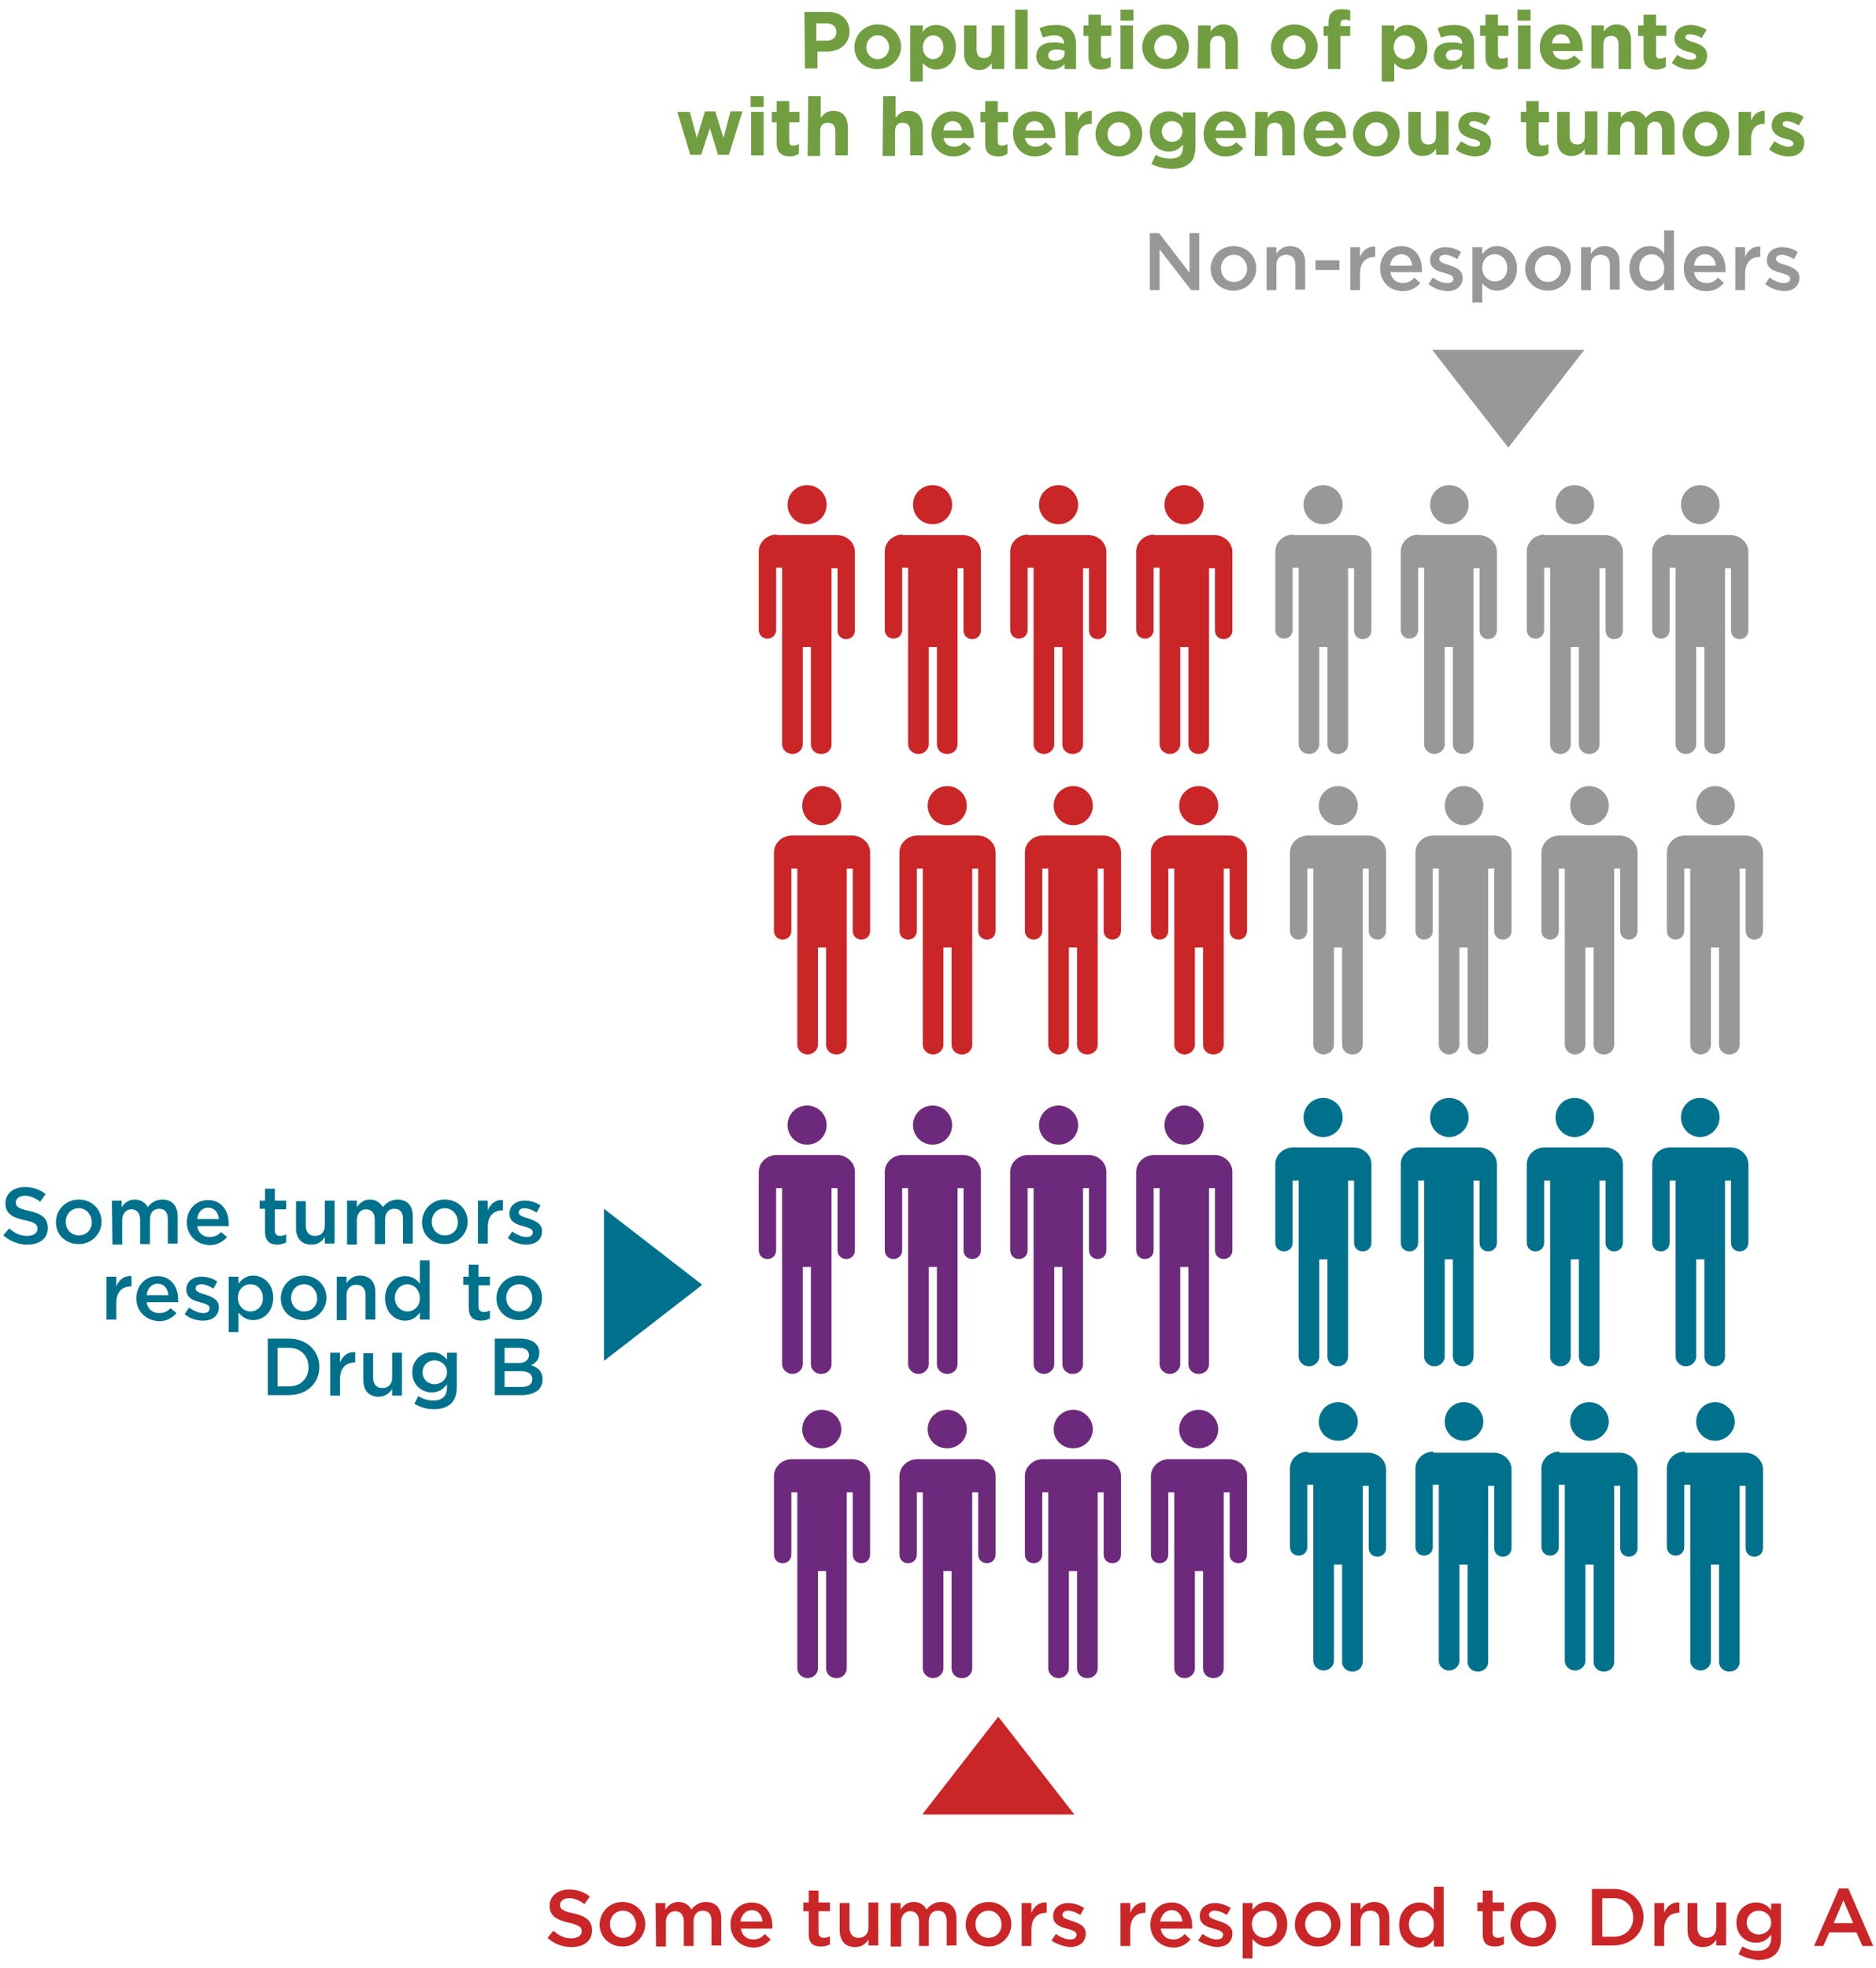 <svg xmlns="http://www.w3.org/2000/svg" xmlns:xlink="http://www.w3.org/1999/xlink" version="1.1" id="Layer_1" x="0px" y="0px" viewBox="0 0 345.4 362.3" style="enable-background:new 0 0 345.4 362.3;" xml:space="preserve">
<style type="text/css">
	.st0{fill:#719E40;}
	.st1{fill:#CA2527;}
	.st2{fill:#00718C;}
	.st3{fill:#6D297B;}
	.st4{fill:#999899;}
</style>
<g>
	<path class="st0" d="M148.1,2.2h4.3c2.5,0,4,1.5,4,3.6v0c0,2.4-1.9,3.7-4.2,3.7h-1.7v3.1h-2.3L148.1,2.2L148.1,2.2z M152.2,7.5   c1.1,0,1.8-0.7,1.8-1.6v0c0-1-0.7-1.6-1.9-1.6h-1.8v3.2H152.2L152.2,7.5z"/>
	<path class="st0" d="M157.3,8.7L157.3,8.7c0-2.3,1.9-4.2,4.3-4.2c2.5,0,4.3,1.8,4.3,4.1v0c0,2.3-1.9,4.1-4.3,4.1   C159.2,12.8,157.3,11,157.3,8.7L157.3,8.7z M163.7,8.7L163.7,8.7c0-1.2-0.9-2.2-2.1-2.2s-2.1,1-2.1,2.2v0c0,1.2,0.9,2.2,2.1,2.2   S163.7,9.9,163.7,8.7z"/>
	<path class="st0" d="M167.6,4.7h2.3v1.2c0.5-0.8,1.3-1.3,2.5-1.3c1.9,0,3.6,1.5,3.6,4.1v0c0,2.7-1.7,4.1-3.6,4.1   c-1.2,0-1.9-0.6-2.5-1.2V15h-2.3V4.7z M173.7,8.7L173.7,8.7c0-1.4-0.9-2.2-1.9-2.2s-1.9,0.9-1.9,2.2v0c0,1.3,0.9,2.2,1.9,2.2   S173.7,10,173.7,8.7z"/>
	<path class="st0" d="M177.5,9.8V4.7h2.3v4.4c0,1.1,0.5,1.6,1.4,1.6s1.4-0.6,1.4-1.6V4.7h2.3v8h-2.3v-1.1c-0.5,0.7-1.2,1.3-2.3,1.3   C178.5,12.8,177.5,11.7,177.5,9.8L177.5,9.8z"/>
	<path class="st0" d="M186.9,1.8h2.3v10.9h-2.3V1.8z"/>
	<path class="st0" d="M190.8,10.4L190.8,10.4c0-1.8,1.3-2.6,3.2-2.6c0.8,0,1.4,0.1,1.9,0.3V8c0-0.9-0.6-1.5-1.7-1.5   c-0.9,0-1.5,0.2-2.2,0.4l-0.6-1.7c0.9-0.4,1.7-0.6,3.1-0.6c1.2,0,2.1,0.3,2.7,0.9c0.6,0.6,0.9,1.5,0.9,2.6v4.6H196v-0.9   c-0.6,0.6-1.3,1-2.4,1C192.1,12.8,190.8,11.9,190.8,10.4L190.8,10.4z M196,9.8V9.4c-0.4-0.2-0.9-0.3-1.4-0.3c-1,0-1.6,0.4-1.6,1.1   v0c0,0.6,0.5,1,1.2,1C195.3,11.2,196,10.7,196,9.8L196,9.8z"/>
	<path class="st0" d="M200.4,10.4V6.6h-0.9V4.7h0.9v-2h2.3v2h1.9v1.9h-1.9V10c0,0.5,0.2,0.8,0.7,0.8c0.4,0,0.8-0.1,1.1-0.3v1.8   c-0.5,0.3-1,0.5-1.8,0.5C201.4,12.8,200.4,12.2,200.4,10.4L200.4,10.4z"/>
	<path class="st0" d="M206.3,1.8h2.4v2h-2.4V1.8z M206.3,4.7h2.3v8h-2.3C206.3,12.6,206.3,4.7,206.3,4.7z"/>
	<path class="st0" d="M210.3,8.7L210.3,8.7c0-2.3,1.9-4.2,4.3-4.2s4.3,1.8,4.3,4.1v0c0,2.3-1.9,4.1-4.3,4.1S210.3,11,210.3,8.7   L210.3,8.7z M216.7,8.7L216.7,8.7c0-1.2-0.9-2.2-2.1-2.2s-2.1,1-2.1,2.2v0c0,1.2,0.9,2.2,2.1,2.2S216.7,9.9,216.7,8.7z"/>
	<path class="st0" d="M220.6,4.7h2.3v1.1c0.5-0.7,1.2-1.3,2.3-1.3c1.7,0,2.7,1.1,2.7,3v5.2h-2.3V8.2c0-1.1-0.5-1.6-1.4-1.6   s-1.4,0.6-1.4,1.6v4.4h-2.3L220.6,4.7L220.6,4.7z"/>
	<path class="st0" d="M234,8.7L234,8.7c0-2.3,1.9-4.2,4.3-4.2s4.3,1.8,4.3,4.1v0c0,2.3-1.9,4.1-4.3,4.1S234,11,234,8.7L234,8.7z    M240.4,8.7L240.4,8.7c0-1.2-0.9-2.2-2.1-2.2s-2.1,1-2.1,2.2v0c0,1.2,0.9,2.2,2.1,2.2S240.4,9.9,240.4,8.7z"/>
	<path class="st0" d="M244.6,6.6h-0.9V4.8h0.9V4.2c0-0.9,0.2-1.5,0.6-1.9s1-0.6,1.8-0.6c0.7,0,1.2,0.1,1.6,0.2v1.9   c-0.3-0.1-0.6-0.2-1-0.2c-0.5,0-0.8,0.3-0.8,0.9v0.3h1.8v1.8h-1.8v6.1h-2.3V6.6L244.6,6.6z"/>
	<path class="st0" d="M254.4,4.7h2.3v1.2c0.5-0.8,1.3-1.3,2.5-1.3c1.9,0,3.6,1.5,3.6,4.1v0c0,2.7-1.7,4.1-3.6,4.1   c-1.2,0-2-0.6-2.5-1.2V15h-2.3L254.4,4.7L254.4,4.7z M260.5,8.7L260.5,8.7c0-1.4-0.9-2.2-2-2.2s-1.9,0.9-1.9,2.2v0   c0,1.3,0.9,2.2,1.9,2.2S260.5,10,260.5,8.7z"/>
	<path class="st0" d="M264,10.4L264,10.4c0-1.8,1.3-2.6,3.2-2.6c0.8,0,1.4,0.1,2,0.3V8c0-0.9-0.6-1.5-1.7-1.5   c-0.9,0-1.5,0.2-2.2,0.4l-0.6-1.7c0.9-0.4,1.7-0.6,3.1-0.6c1.2,0,2.1,0.3,2.7,0.9c0.6,0.6,0.9,1.5,0.9,2.6v4.6h-2.2v-0.9   c-0.5,0.6-1.3,1-2.4,1C265.2,12.8,264,11.9,264,10.4L264,10.4z M269.2,9.8V9.4c-0.4-0.2-0.9-0.3-1.4-0.3c-1,0-1.6,0.4-1.6,1.1v0   c0,0.6,0.5,1,1.2,1C268.5,11.2,269.2,10.7,269.2,9.8L269.2,9.8z"/>
	<path class="st0" d="M273.5,10.4V6.6h-1V4.7h1v-2h2.3v2h1.9v1.9h-1.9V10c0,0.5,0.2,0.8,0.7,0.8c0.4,0,0.8-0.1,1.1-0.3v1.8   c-0.5,0.3-1,0.5-1.8,0.5C274.5,12.8,273.5,12.2,273.5,10.4z"/>
	<path class="st0" d="M279.4,1.8h2.4v2h-2.4V1.8z M279.5,4.7h2.3v8h-2.3C279.5,12.6,279.5,4.7,279.5,4.7z"/>
	<path class="st0" d="M283.5,8.7L283.5,8.7c0-2.3,1.6-4.2,4-4.2c2.7,0,3.9,2.1,3.9,4.3c0,0.2,0,0.4,0,0.6h-5.5c0.2,1,0.9,1.6,2,1.6   c0.8,0,1.3-0.2,1.9-0.8l1.3,1.1c-0.7,0.9-1.8,1.5-3.3,1.5C285.3,12.8,283.5,11.1,283.5,8.7L283.5,8.7z M289.1,8   c-0.1-1-0.7-1.7-1.7-1.7S285.9,7,285.7,8H289.1z"/>
	<path class="st0" d="M293,4.7h2.3v1.1c0.5-0.7,1.2-1.3,2.3-1.3c1.7,0,2.7,1.1,2.7,3v5.2H298V8.2c0-1.1-0.5-1.6-1.4-1.6   s-1.4,0.6-1.4,1.6v4.4H293L293,4.7L293,4.7z"/>
	<path class="st0" d="M302.6,10.4V6.6h-1V4.7h1v-2h2.3v2h1.9v1.9h-1.9V10c0,0.5,0.2,0.8,0.7,0.8c0.4,0,0.8-0.1,1.1-0.3v1.8   c-0.5,0.3-1,0.5-1.8,0.5C303.6,12.8,302.6,12.2,302.6,10.4z"/>
	<path class="st0" d="M307.8,11.6l1-1.5c0.9,0.6,1.8,0.9,2.5,0.9c0.7,0,1-0.2,1-0.6v0c0-0.5-0.8-0.7-1.6-0.9   c-1.1-0.3-2.4-0.9-2.4-2.4v0c0-1.6,1.3-2.5,2.9-2.5c1,0,2.1,0.3,3,0.9L313.3,7c-0.8-0.5-1.6-0.7-2.2-0.7s-0.8,0.2-0.8,0.6v0   c0,0.4,0.8,0.7,1.6,0.9c1.1,0.4,2.4,0.9,2.4,2.4v0c0,1.8-1.3,2.6-3,2.6C310.1,12.8,308.9,12.4,307.8,11.6L307.8,11.6z"/>
	<path class="st0" d="M124.7,20.6h2.3l1.3,4.8l1.5-4.9h1.9l1.5,4.9l1.3-4.9h2.2l-2.5,8h-2l-1.5-4.9l-1.6,4.9h-2L124.7,20.6   L124.7,20.6z"/>
	<path class="st0" d="M138.2,17.7h2.4v2h-2.4V17.7z M138.3,20.6h2.3v8h-2.3V20.6z"/>
	<path class="st0" d="M143,26.3v-3.8h-0.9v-1.9h0.9v-2h2.3v2h1.9v1.9h-1.9V26c0,0.5,0.2,0.8,0.7,0.8c0.4,0,0.8-0.1,1.1-0.3v1.8   c-0.5,0.3-1,0.5-1.8,0.5C144,28.7,143,28.2,143,26.3L143,26.3z"/>
	<path class="st0" d="M148.8,17.7h2.3v4c0.5-0.7,1.2-1.3,2.3-1.3c1.7,0,2.7,1.1,2.7,3v5.2h-2.3v-4.4c0-1.1-0.5-1.6-1.4-1.6   s-1.4,0.5-1.4,1.6v4.5h-2.3L148.8,17.7L148.8,17.7z"/>
	<path class="st0" d="M162.6,17.7h2.3v4c0.5-0.7,1.2-1.3,2.3-1.3c1.7,0,2.7,1.1,2.7,3v5.2h-2.3v-4.4c0-1.1-0.5-1.6-1.4-1.6   s-1.4,0.5-1.4,1.6v4.5h-2.3L162.6,17.7L162.6,17.7z"/>
	<path class="st0" d="M171.5,24.7L171.5,24.7c0-2.3,1.6-4.2,3.9-4.2c2.7,0,3.9,2.1,3.9,4.3c0,0.2,0,0.4,0,0.6h-5.6   c0.2,1,0.9,1.6,1.9,1.6c0.8,0,1.3-0.2,1.9-0.8l1.3,1.1c-0.7,0.9-1.8,1.5-3.3,1.5C173.3,28.8,171.5,27.1,171.5,24.7L171.5,24.7z    M177.1,24c-0.1-1-0.7-1.7-1.7-1.7s-1.6,0.7-1.7,1.7H177.1L177.1,24z"/>
	<path class="st0" d="M181.4,26.3v-3.8h-0.9v-1.9h0.9v-2h2.3v2h1.9v1.9h-1.9V26c0,0.5,0.2,0.8,0.7,0.8c0.4,0,0.8-0.1,1.1-0.3v1.8   c-0.5,0.3-1,0.5-1.8,0.5C182.3,28.7,181.3,28.2,181.4,26.3L181.4,26.3z"/>
	<path class="st0" d="M186.5,24.7L186.5,24.7c0-2.3,1.6-4.2,3.9-4.2c2.7,0,3.9,2.1,3.9,4.3c0,0.2,0,0.4,0,0.6h-5.6   c0.2,1,0.9,1.6,1.9,1.6c0.8,0,1.3-0.2,1.9-0.8l1.3,1.1c-0.7,0.9-1.8,1.5-3.3,1.5C188.3,28.8,186.6,27.1,186.5,24.7L186.5,24.7z    M192.2,24c-0.1-1-0.7-1.7-1.7-1.7s-1.6,0.7-1.7,1.7H192.2L192.2,24z"/>
	<path class="st0" d="M196.1,20.6h2.3v1.6c0.5-1.1,1.2-1.8,2.6-1.8v2.4h-0.1c-1.5,0-2.4,0.9-2.4,2.8v3h-2.3L196.1,20.6L196.1,20.6z"/>
	<path class="st0" d="M201.7,24.7L201.7,24.7c0-2.3,1.9-4.2,4.3-4.2s4.3,1.8,4.3,4.1v0c0,2.3-1.9,4.2-4.3,4.2S201.7,27,201.7,24.7   L201.7,24.7z M208.1,24.7L208.1,24.7c0-1.2-0.9-2.2-2.1-2.2s-2.1,1-2.1,2.2v0c0,1.2,0.9,2.2,2.1,2.2S208.1,25.8,208.1,24.7z"/>
	<path class="st0" d="M212,30.2l0.8-1.7c0.8,0.5,1.6,0.7,2.7,0.7c1.6,0,2.3-0.7,2.3-2.2v-0.4c-0.7,0.8-1.4,1.3-2.6,1.3   c-1.9,0-3.5-1.4-3.5-3.7v0c0-2.4,1.7-3.7,3.5-3.7c1.2,0,2,0.5,2.6,1.2v-1h2.3v6.2c0,1.4-0.3,2.5-1,3.1c-0.8,0.7-1.9,1.1-3.4,1.1   C214.2,31,213,30.7,212,30.2L212,30.2z M217.7,24.2L217.7,24.2c0-1.1-0.9-1.9-1.9-1.9s-1.9,0.8-1.9,1.9v0c0,1.1,0.8,1.9,1.9,1.9   S217.7,25.3,217.7,24.2z"/>
	<path class="st0" d="M221.6,24.7L221.6,24.7c0-2.3,1.6-4.2,3.9-4.2c2.7,0,3.9,2.1,3.9,4.3c0,0.2,0,0.4,0,0.6h-5.6   c0.2,1,0.9,1.6,1.9,1.6c0.8,0,1.3-0.2,1.9-0.8l1.3,1.1c-0.7,0.9-1.8,1.5-3.3,1.5C223.4,28.8,221.6,27.1,221.6,24.7L221.6,24.7z    M227.2,24c-0.1-1-0.7-1.7-1.7-1.7S224,23,223.8,24H227.2L227.2,24z"/>
	<path class="st0" d="M231.1,20.6h2.3v1.1c0.5-0.7,1.2-1.3,2.3-1.3c1.7,0,2.7,1.1,2.7,3v5.2h-2.3v-4.4c0-1.1-0.5-1.6-1.4-1.6   s-1.4,0.5-1.4,1.6v4.5h-2.3L231.1,20.6L231.1,20.6z"/>
	<path class="st0" d="M240,24.7L240,24.7c0-2.3,1.6-4.2,3.9-4.2c2.7,0,3.9,2.1,3.9,4.3c0,0.2,0,0.4,0,0.6h-5.6   c0.2,1,0.9,1.6,1.9,1.6c0.8,0,1.3-0.2,1.9-0.8l1.3,1.1c-0.7,0.9-1.8,1.5-3.3,1.5C241.8,28.8,240,27.1,240,24.7L240,24.7z M245.6,24   c-0.1-1-0.7-1.7-1.7-1.7s-1.6,0.7-1.7,1.7H245.6L245.6,24z"/>
	<path class="st0" d="M249.1,24.7L249.1,24.7c0-2.3,1.9-4.2,4.3-4.2s4.3,1.8,4.3,4.1v0c0,2.3-1.9,4.2-4.3,4.2S249.1,27,249.1,24.7   L249.1,24.7z M255.5,24.7L255.5,24.7c0-1.2-0.9-2.2-2.1-2.2s-2.1,1-2.1,2.2v0c0,1.2,0.9,2.2,2.1,2.2S255.5,25.8,255.5,24.7z"/>
	<path class="st0" d="M259.3,25.8v-5.2h2.3v4.4c0,1.1,0.5,1.6,1.4,1.6s1.4-0.5,1.4-1.6v-4.5h2.3v8h-2.3v-1.1   c-0.5,0.7-1.2,1.3-2.3,1.3C260.3,28.8,259.3,27.6,259.3,25.8L259.3,25.8z"/>
	<path class="st0" d="M268,27.5l1-1.5c0.9,0.6,1.8,1,2.5,1c0.7,0,1-0.2,1-0.6v0c0-0.5-0.8-0.7-1.6-0.9c-1.1-0.3-2.4-0.9-2.4-2.4v0   c0-1.6,1.3-2.5,2.9-2.5c1,0,2.1,0.3,3,0.9l-0.9,1.6c-0.8-0.5-1.6-0.8-2.2-0.8c-0.5,0-0.8,0.2-0.8,0.5v0c0,0.5,0.8,0.7,1.6,1   c1.1,0.4,2.4,0.9,2.4,2.4v0c0,1.8-1.3,2.6-3,2.6C270.4,28.7,269.1,28.4,268,27.5L268,27.5z"/>
	<path class="st0" d="M281,26.3v-3.8h-1v-1.9h1v-2h2.3v2h1.9v1.9h-1.9V26c0,0.5,0.2,0.8,0.7,0.8c0.4,0,0.8-0.1,1.1-0.3v1.8   c-0.5,0.3-1,0.5-1.8,0.5C281.9,28.7,281,28.2,281,26.3z"/>
	<path class="st0" d="M286.7,25.8v-5.2h2.3v4.4c0,1.1,0.5,1.6,1.4,1.6s1.4-0.5,1.4-1.6v-4.5h2.3v8h-2.3v-1.1   c-0.5,0.7-1.2,1.3-2.3,1.3C287.7,28.8,286.7,27.6,286.7,25.8L286.7,25.8z"/>
	<path class="st0" d="M296.1,20.6h2.3v1.1c0.5-0.7,1.2-1.3,2.4-1.3c1,0,1.8,0.5,2.2,1.3c0.7-0.8,1.5-1.3,2.6-1.3   c1.7,0,2.7,1,2.7,2.9v5.2H306v-4.5c0-1.1-0.5-1.6-1.3-1.6s-1.4,0.5-1.4,1.6v4.5H301v-4.5c0-1.1-0.5-1.6-1.3-1.6s-1.4,0.5-1.4,1.6   v4.5h-2.3L296.1,20.6L296.1,20.6z"/>
	<path class="st0" d="M309.8,24.7L309.8,24.7c0-2.3,1.9-4.2,4.3-4.2s4.3,1.8,4.3,4.1v0c0,2.3-1.9,4.2-4.3,4.2S309.8,27,309.8,24.7   L309.8,24.7z M316.2,24.7L316.2,24.7c0-1.2-0.9-2.2-2.1-2.2s-2.1,1-2.1,2.2v0c0,1.2,0.9,2.2,2.1,2.2S316.2,25.8,316.2,24.7z"/>
	<path class="st0" d="M320.1,20.6h2.3v1.6c0.5-1.1,1.2-1.8,2.5-1.8v2.4h-0.1c-1.5,0-2.4,0.9-2.4,2.8v3h-2.3V20.6z"/>
	<path class="st0" d="M325.7,27.5l1-1.5c0.9,0.6,1.8,1,2.5,1c0.7,0,1-0.2,1-0.6v0c0-0.5-0.8-0.7-1.6-0.9c-1.1-0.3-2.4-0.9-2.4-2.4v0   c0-1.6,1.3-2.5,2.9-2.5c1,0,2.1,0.3,3,0.9l-0.9,1.6c-0.8-0.5-1.6-0.8-2.2-0.8s-0.8,0.2-0.8,0.5v0c0,0.5,0.8,0.7,1.6,1   c1.1,0.4,2.4,0.9,2.4,2.4v0c0,1.8-1.3,2.6-3,2.6C328,28.7,326.8,28.4,325.7,27.5L325.7,27.5z"/>
</g>
<g>
	<path class="st1" d="M100.8,356.7l1.1-1.3c1,0.9,2,1.4,3.3,1.4c1.1,0,1.9-0.5,1.9-1.3v0c0-0.8-0.4-1.1-2.4-1.6   c-2.2-0.5-3.5-1.2-3.5-3.1v0c0-1.8,1.5-3,3.6-3c1.5,0,2.8,0.5,3.8,1.3l-1,1.4c-0.9-0.7-1.9-1.1-2.8-1.1c-1.1,0-1.7,0.6-1.7,1.2v0   c0,0.8,0.5,1.2,2.5,1.6c2.2,0.5,3.4,1.3,3.4,3.1v0c0,2-1.5,3.1-3.8,3.1C103.5,358.4,102,357.8,100.8,356.7L100.8,356.7z"/>
	<path class="st1" d="M110.4,354.3L110.4,354.3c0-2.3,1.8-4.2,4.2-4.2s4.2,1.8,4.2,4.1v0c0,2.2-1.8,4.1-4.2,4.1   S110.4,356.5,110.4,354.3L110.4,354.3z M117.1,354.3L117.1,354.3c0-1.4-1-2.6-2.4-2.6s-2.4,1.1-2.4,2.5v0c0,1.4,1,2.5,2.4,2.5   S117.1,355.6,117.1,354.3z"/>
	<path class="st1" d="M120.7,350.3h1.8v1.2c0.5-0.7,1.2-1.4,2.4-1.4c1.1,0,1.9,0.5,2.4,1.4c0.6-0.8,1.5-1.4,2.7-1.4   c1.7,0,2.8,1.1,2.8,3v5H131v-4.5c0-1.3-0.6-1.9-1.6-1.9s-1.7,0.7-1.7,2v4.5h-1.8v-4.5c0-1.2-0.6-1.9-1.6-1.9s-1.7,0.8-1.7,2v4.5   h-1.8L120.7,350.3L120.7,350.3z"/>
	<path class="st1" d="M134.5,354.3L134.5,354.3c0-2.3,1.6-4.1,3.9-4.1c2.5,0,3.8,2,3.8,4.3c0,0.2,0,0.3,0,0.5h-5.8   c0.2,1.3,1.1,2,2.3,2c0.9,0,1.5-0.3,2.1-1l1.1,1c-0.8,0.9-1.8,1.5-3.2,1.5C136.3,358.4,134.5,356.7,134.5,354.3L134.5,354.3z    M140.4,353.7c-0.1-1.2-0.8-2.1-2-2.1c-1.1,0-1.9,0.9-2.1,2.1H140.4z"/>
	<path class="st1" d="M148.9,356v-4.2h-1v-1.6h1v-2.2h1.8v2.2h2.1v1.6h-2.1v3.9c0,0.7,0.4,1,1,1c0.4,0,0.8-0.1,1.1-0.3v1.5   c-0.4,0.2-0.9,0.4-1.6,0.4C149.8,358.3,148.9,357.8,148.9,356L148.9,356z"/>
	<path class="st1" d="M154.6,355.3v-5h1.8v4.5c0,1.2,0.6,1.9,1.7,1.9s1.8-0.7,1.8-2v-4.5h1.8v7.9h-1.8V357c-0.5,0.8-1.2,1.4-2.5,1.4   C155.6,358.4,154.6,357.2,154.6,355.3L154.6,355.3z"/>
	<path class="st1" d="M164,350.3h1.8v1.2c0.5-0.7,1.2-1.4,2.4-1.4c1.1,0,1.9,0.5,2.4,1.4c0.6-0.8,1.5-1.4,2.7-1.4   c1.7,0,2.8,1.1,2.8,3v5h-1.8v-4.5c0-1.3-0.6-1.9-1.6-1.9s-1.7,0.7-1.7,2v4.5h-1.8v-4.5c0-1.2-0.6-1.9-1.6-1.9s-1.7,0.8-1.7,2v4.5   H164L164,350.3L164,350.3z"/>
	<path class="st1" d="M177.8,354.3L177.8,354.3c0-2.3,1.8-4.2,4.2-4.2s4.2,1.8,4.2,4.1v0c0,2.2-1.8,4.1-4.2,4.1   S177.8,356.5,177.8,354.3L177.8,354.3z M184.4,354.3L184.4,354.3c0-1.4-1-2.6-2.4-2.6s-2.4,1.1-2.4,2.5v0c0,1.4,1,2.5,2.4,2.5   S184.4,355.6,184.4,354.3z"/>
	<path class="st1" d="M188.1,350.3h1.8v1.8c0.5-1.2,1.4-2,2.8-1.9v1.9h-0.1c-1.6,0-2.7,1-2.7,3.1v3h-1.8L188.1,350.3L188.1,350.3z"/>
	<path class="st1" d="M193.6,357.2l0.8-1.2c0.9,0.6,1.8,1,2.6,1s1.2-0.3,1.2-0.9v0c0-0.6-0.8-0.8-1.8-1.1c-1.2-0.3-2.5-0.8-2.5-2.3   v0c0-1.5,1.2-2.4,2.8-2.4c1,0,2.1,0.4,2.9,0.9l-0.7,1.3c-0.8-0.5-1.6-0.8-2.2-0.8c-0.7,0-1.1,0.3-1.1,0.8v0c0,0.6,0.9,0.8,1.8,1.1   c1.2,0.4,2.5,0.9,2.5,2.3v0c0,1.7-1.3,2.5-2.9,2.5C195.9,358.3,194.6,357.9,193.6,357.2L193.6,357.2z"/>
	<path class="st1" d="M206.3,350.3h1.8v1.8c0.5-1.2,1.4-2,2.8-1.9v1.9h-0.1c-1.6,0-2.7,1-2.7,3.1v3h-1.8L206.3,350.3L206.3,350.3z"/>
	<path class="st1" d="M211.8,354.3L211.8,354.3c0-2.3,1.6-4.1,3.9-4.1c2.5,0,3.8,2,3.8,4.3c0,0.2,0,0.3,0,0.5h-5.8   c0.2,1.3,1.1,2,2.3,2c0.9,0,1.5-0.3,2.1-1l1.1,1c-0.8,0.9-1.8,1.5-3.2,1.5C213.6,358.4,211.8,356.7,211.8,354.3L211.8,354.3z    M217.7,353.7c-0.1-1.2-0.8-2.1-2-2.1c-1.1,0-1.9,0.9-2.1,2.1H217.7z"/>
	<path class="st1" d="M220.6,357.2l0.8-1.2c0.9,0.6,1.8,1,2.6,1s1.2-0.3,1.2-0.9v0c0-0.6-0.8-0.8-1.8-1.1c-1.2-0.3-2.5-0.8-2.5-2.3   v0c0-1.5,1.2-2.4,2.8-2.4c1,0,2.1,0.4,2.9,0.9l-0.7,1.3c-0.8-0.5-1.6-0.8-2.2-0.8c-0.7,0-1.1,0.3-1.1,0.8v0c0,0.6,0.9,0.8,1.8,1.1   c1.2,0.4,2.5,0.9,2.5,2.3v0c0,1.7-1.3,2.5-2.9,2.5C222.9,358.3,221.6,357.9,220.6,357.2L220.6,357.2z"/>
	<path class="st1" d="M228.8,350.3h1.8v1.3c0.6-0.8,1.4-1.5,2.7-1.5c1.9,0,3.7,1.5,3.7,4.1v0c0,2.6-1.8,4.1-3.7,4.1   c-1.3,0-2.1-0.7-2.7-1.4v3.6h-1.8V350.3L228.8,350.3z M235.1,354.3L235.1,354.3c0-1.6-1-2.6-2.3-2.6s-2.3,1-2.3,2.5v0   c0,1.5,1.1,2.5,2.3,2.5S235.1,355.8,235.1,354.3z"/>
	<path class="st1" d="M238.4,354.3L238.4,354.3c0-2.3,1.8-4.2,4.2-4.2s4.2,1.8,4.2,4.1v0c0,2.2-1.8,4.1-4.2,4.1   S238.4,356.5,238.4,354.3L238.4,354.3z M245.1,354.3L245.1,354.3c0-1.4-1-2.6-2.4-2.6s-2.4,1.1-2.4,2.5v0c0,1.4,1,2.5,2.4,2.5   S245.1,355.6,245.1,354.3z"/>
	<path class="st1" d="M248.7,350.3h1.8v1.2c0.5-0.7,1.2-1.4,2.5-1.4c1.8,0,2.8,1.2,2.8,3v5H254v-4.5c0-1.2-0.6-1.9-1.7-1.9   s-1.8,0.7-1.8,2v4.5h-1.8L248.7,350.3L248.7,350.3z"/>
	<path class="st1" d="M257.6,354.3L257.6,354.3c0-2.6,1.8-4.1,3.7-4.1c1.3,0,2.1,0.6,2.7,1.4v-4.3h1.8v11H264v-1.3   c-0.6,0.8-1.4,1.5-2.7,1.5C259.4,358.4,257.6,356.9,257.6,354.3L257.6,354.3z M264,354.3L264,354.3c0-1.6-1.1-2.6-2.3-2.6   s-2.3,1-2.3,2.5v0c0,1.5,1,2.5,2.3,2.5S264,355.8,264,354.3z"/>
	<path class="st1" d="M273,356v-4.2h-1v-1.6h1v-2.2h1.8v2.2h2.1v1.6h-2.1v3.9c0,0.7,0.4,1,1,1c0.4,0,0.8-0.1,1.1-0.3v1.5   c-0.5,0.2-1,0.4-1.6,0.4C273.9,358.3,273,357.8,273,356L273,356z"/>
	<path class="st1" d="M278.1,354.3L278.1,354.3c0-2.3,1.8-4.2,4.2-4.2s4.2,1.8,4.2,4.1v0c0,2.2-1.8,4.1-4.2,4.1   S278.1,356.5,278.1,354.3L278.1,354.3z M284.7,354.3L284.7,354.3c0-1.4-1-2.6-2.4-2.6s-2.4,1.1-2.4,2.5v0c0,1.4,1,2.5,2.4,2.5   S284.7,355.6,284.7,354.3z"/>
	<path class="st1" d="M293.1,347.7h3.9c3.3,0,5.6,2.3,5.6,5.2v0c0,3-2.3,5.2-5.6,5.2h-3.9V347.7z M295,349.4v7.1h2.1   c2.2,0,3.6-1.5,3.6-3.5v0c0-2-1.4-3.6-3.6-3.6H295z"/>
	<path class="st1" d="M304.6,350.3h1.8v1.8c0.5-1.2,1.4-2,2.8-1.9v1.9h-0.1c-1.6,0-2.7,1-2.7,3.1v3h-1.8L304.6,350.3L304.6,350.3z"/>
	<path class="st1" d="M310.7,355.3v-5h1.8v4.5c0,1.2,0.6,1.9,1.7,1.9s1.8-0.7,1.8-2v-4.5h1.8v7.9H316V357c-0.5,0.8-1.2,1.4-2.5,1.4   C311.8,358.4,310.7,357.2,310.7,355.3L310.7,355.3z"/>
	<path class="st1" d="M320.1,359.7l0.7-1.4c0.9,0.5,1.7,0.8,2.8,0.8c1.6,0,2.5-0.8,2.5-2.4v-0.6c-0.7,0.9-1.5,1.5-2.8,1.5   c-1.9,0-3.6-1.4-3.6-3.7v0c0-2.3,1.8-3.7,3.6-3.7c1.3,0,2.2,0.6,2.8,1.4v-1.2h1.8v6.3c0,1.3-0.3,2.3-1,3c-0.7,0.7-1.8,1.1-3.3,1.1   C322.3,360.6,321.1,360.3,320.1,359.7L320.1,359.7z M326.1,353.9L326.1,353.9c0-1.3-1.1-2.2-2.3-2.2s-2.2,0.9-2.2,2.2v0   c0,1.3,1,2.2,2.2,2.2S326.1,355.2,326.1,353.9z"/>
	<path class="st1" d="M338.6,347.6h1.7l4.6,10.6h-2l-1.1-2.5h-5l-1.1,2.5H334L338.6,347.6L338.6,347.6z M341.2,354l-1.8-4.2   l-1.8,4.2H341.2L341.2,354z"/>
</g>
<polygon class="st1" points="197.8,334 169.8,334 183.8,316 "/>
<g>
	<g>
		<path class="st2" d="M246.4,258.1c-2,0-3.6,1.6-3.6,3.6s1.6,3.5,3.6,3.5s3.6-1.6,3.6-3.5S248.3,258.1,246.4,258.1z M240.8,267.2    c-1.8,0-3.3,1.4-3.3,3.1v14.4c0,2.2,3.2,2.2,3.2,0v-11.4h1.1v32.4c0,1,0.9,1.8,1.9,1.8s1.9-0.8,1.9-1.8V288h1.5v17.9    c0,1,0.8,1.8,1.9,1.8s1.9-0.8,1.9-1.8v-32.4h1.1v11.4c0,2.2,3.2,2.2,3.2,0v-14.4c0-1.7-1.5-3.1-3.3-3.1H240.8L240.8,267.2    L240.8,267.2z"/>
		<path class="st2" d="M269.5,258.1c-2,0-3.5,1.6-3.5,3.6s1.6,3.5,3.5,3.5s3.6-1.6,3.6-3.5S271.5,258.1,269.5,258.1z M263.9,267.2    c-1.8,0-3.3,1.4-3.3,3.1v14.4c0,2.2,3.2,2.2,3.2,0v-11.4h1.1v32.4c0,1,0.9,1.8,1.9,1.8s1.9-0.8,1.9-1.8V288h1.5v17.9    c0,1,0.8,1.8,1.9,1.8s1.9-0.8,1.9-1.8v-32.4h1.1v11.4c0,2.2,3.2,2.2,3.2,0v-14.4c0-1.7-1.5-3.1-3.3-3.1H263.9L263.9,267.2    L263.9,267.2z"/>
		<path class="st2" d="M292.6,258.1c-2,0-3.5,1.6-3.5,3.6s1.6,3.5,3.5,3.5s3.6-1.6,3.6-3.5S294.6,258.1,292.6,258.1z M287.1,267.2    c-1.8,0-3.3,1.4-3.3,3.1v14.4c0,2.2,3.2,2.2,3.2,0v-11.4h1.1v32.4c0,1,0.9,1.8,1.9,1.8s1.9-0.8,1.9-1.8V288h1.5v17.9    c0,1,0.8,1.8,1.9,1.8s1.9-0.8,1.9-1.8v-32.4h1.1v11.4c0,2.2,3.2,2.2,3.2,0v-14.4c0-1.7-1.5-3.1-3.3-3.1H287.1L287.1,267.2    L287.1,267.2z"/>
		<path class="st2" d="M315.8,258.1c-2,0-3.5,1.6-3.5,3.6s1.6,3.5,3.5,3.5s3.6-1.6,3.6-3.5S317.7,258.1,315.8,258.1z M310.2,267.2    c-1.8,0-3.3,1.4-3.3,3.1v14.4c0,2.2,3.2,2.2,3.2,0v-11.4h1.1v32.4c0,1,0.9,1.8,1.9,1.8s1.9-0.8,1.9-1.8V288h1.5v17.9    c0,1,0.8,1.8,1.9,1.8s1.9-0.8,1.9-1.8v-32.4h1.1v11.4c0,2.2,3.2,2.2,3.2,0v-14.4c0-1.7-1.5-3.1-3.3-3.1H310.2L310.2,267.2    L310.2,267.2z"/>
	</g>
	<g>
		<path class="st2" d="M243.6,202.1c-2,0-3.6,1.6-3.6,3.6s1.6,3.6,3.6,3.6s3.6-1.6,3.6-3.6S245.6,202.1,243.6,202.1z M238.1,211.2    c-1.8,0-3.3,1.4-3.3,3.1v14.4c0,2.2,3.2,2.2,3.2,0v-11.4h1.1v32.4c0,1,0.9,1.8,1.9,1.8s1.9-0.8,1.9-1.8v-17.9h1.5v17.9    c0,1,0.8,1.8,1.9,1.8s1.9-0.8,1.9-1.8v-32.4h1.1v11.4c0,2.2,3.2,2.2,3.2,0v-14.4c0-1.7-1.5-3.1-3.3-3.1L238.1,211.2L238.1,211.2    L238.1,211.2z"/>
		<path class="st2" d="M266.8,202.1c-2,0-3.5,1.6-3.5,3.6s1.6,3.6,3.5,3.6s3.6-1.6,3.6-3.6S268.8,202.1,266.8,202.1z M261.2,211.2    c-1.8,0-3.3,1.4-3.3,3.1v14.4c0,2.2,3.2,2.2,3.2,0v-11.4h1.1v32.4c0,1,0.9,1.8,1.9,1.8s1.9-0.8,1.9-1.8v-17.9h1.5v17.9    c0,1,0.8,1.8,1.9,1.8s1.9-0.8,1.9-1.8v-32.4h1.1v11.4c0,2.2,3.2,2.2,3.2,0v-14.4c0-1.7-1.5-3.1-3.3-3.1L261.2,211.2L261.2,211.2    L261.2,211.2z"/>
		<path class="st2" d="M289.9,202.1c-2,0-3.5,1.6-3.5,3.6s1.6,3.6,3.5,3.6s3.6-1.6,3.6-3.6S291.9,202.1,289.9,202.1z M284.4,211.2    c-1.8,0-3.3,1.4-3.3,3.1v14.4c0,2.2,3.2,2.2,3.2,0v-11.4h1.1v32.4c0,1,0.9,1.8,1.9,1.8s1.9-0.8,1.9-1.8v-17.9h1.5v17.9    c0,1,0.8,1.8,1.9,1.8s1.9-0.8,1.9-1.8v-32.4h1.1v11.4c0,2.2,3.2,2.2,3.2,0v-14.4c0-1.7-1.5-3.1-3.3-3.1L284.4,211.2L284.4,211.2    L284.4,211.2z"/>
		<path class="st2" d="M313,202.1c-2,0-3.5,1.6-3.5,3.6s1.6,3.6,3.5,3.6s3.6-1.6,3.6-3.6S315,202.1,313,202.1z M307.5,211.2    c-1.8,0-3.3,1.4-3.3,3.1v14.4c0,2.2,3.2,2.2,3.2,0v-11.4h1.1v32.4c0,1,0.9,1.8,1.9,1.8s1.9-0.8,1.9-1.8v-17.9h1.5v17.9    c0,1,0.8,1.8,1.9,1.8s1.9-0.8,1.9-1.8v-32.4h1.1v11.4c0,2.2,3.2,2.2,3.2,0v-14.4c0-1.7-1.5-3.1-3.3-3.1L307.5,211.2L307.5,211.2    L307.5,211.2z"/>
	</g>
	<g>
		<path class="st3" d="M151.3,259.5c-2,0-3.6,1.6-3.6,3.6s1.6,3.5,3.6,3.5s3.6-1.6,3.6-3.5S153.3,259.5,151.3,259.5z M145.8,268.6    c-1.8,0-3.3,1.4-3.3,3.1v14.4c0,2.2,3.2,2.2,3.2,0v-11.4h1.1v32.4c0,1,0.9,1.8,1.9,1.8s1.9-0.8,1.9-1.8v-17.9h1.5v17.9    c0,1,0.8,1.8,1.9,1.8s1.9-0.8,1.9-1.8v-32.4h1.1v11.4c0,2.2,3.2,2.2,3.2,0v-14.4c0-1.7-1.5-3.1-3.3-3.1L145.8,268.6L145.8,268.6    L145.8,268.6z"/>
		<path class="st3" d="M174.4,259.5c-2,0-3.6,1.6-3.6,3.6s1.6,3.5,3.6,3.5s3.6-1.6,3.6-3.5S176.4,259.5,174.4,259.5z M168.9,268.6    c-1.8,0-3.3,1.4-3.3,3.1v14.4c0,2.2,3.2,2.2,3.2,0v-11.4h1.1v32.4c0,1,0.9,1.8,1.9,1.8s1.9-0.8,1.9-1.8v-17.9h1.5v17.9    c0,1,0.8,1.8,1.9,1.8s1.9-0.8,1.9-1.8v-32.4h1.1v11.4c0,2.2,3.2,2.2,3.2,0v-14.4c0-1.7-1.5-3.1-3.3-3.1L168.9,268.6L168.9,268.6    L168.9,268.6z"/>
		<path class="st3" d="M197.6,259.5c-2,0-3.6,1.6-3.6,3.6s1.6,3.5,3.6,3.5s3.6-1.6,3.6-3.5S199.6,259.5,197.6,259.5z M192,268.6    c-1.8,0-3.3,1.4-3.3,3.1v14.4c0,2.2,3.2,2.2,3.2,0v-11.4h1.1v32.4c0,1,0.9,1.8,1.9,1.8s1.9-0.8,1.9-1.8v-17.9h1.5v17.9    c0,1,0.8,1.8,1.9,1.8s1.9-0.8,1.9-1.8v-32.4h1.1v11.4c0,2.2,3.2,2.2,3.2,0v-14.4c0-1.7-1.5-3.1-3.3-3.1L192,268.6L192,268.6    L192,268.6z"/>
		<path class="st3" d="M220.7,259.5c-2,0-3.6,1.6-3.6,3.6s1.6,3.5,3.6,3.5s3.6-1.6,3.6-3.5S222.7,259.5,220.7,259.5z M215.2,268.6    c-1.8,0-3.3,1.4-3.3,3.1v14.4c0,2.2,3.2,2.2,3.2,0v-11.4h1.1v32.4c0,1,0.9,1.8,1.9,1.8s1.9-0.8,1.9-1.8v-17.9h1.5v17.9    c0,1,0.8,1.8,1.9,1.8s1.9-0.8,1.9-1.8v-32.4h1.1v11.4c0,2.2,3.2,2.2,3.2,0v-14.4c0-1.7-1.5-3.1-3.3-3.1L215.2,268.6L215.2,268.6    L215.2,268.6z"/>
	</g>
	<g>
		<path class="st3" d="M148.6,203.5c-2,0-3.6,1.6-3.6,3.6s1.6,3.6,3.6,3.6s3.6-1.6,3.6-3.6S150.6,203.5,148.6,203.5z M143,212.6    c-1.8,0-3.3,1.4-3.3,3.1v14.4c0,2.2,3.2,2.2,3.2,0v-11.4h1.1v32.4c0,1,0.9,1.8,1.9,1.8s1.9-0.8,1.9-1.8v-17.9h1.5v17.9    c0,1,0.8,1.8,1.9,1.8s1.9-0.8,1.9-1.8v-32.4h1.1v11.4c0,2.2,3.2,2.2,3.2,0v-14.4c0-1.7-1.5-3.1-3.3-3.1H143L143,212.6L143,212.6z"/>
		<path class="st3" d="M171.7,203.5c-2,0-3.6,1.6-3.6,3.6s1.6,3.6,3.6,3.6s3.6-1.6,3.6-3.6S173.7,203.5,171.7,203.5z M166.2,212.6    c-1.8,0-3.3,1.4-3.3,3.1v14.4c0,2.2,3.2,2.2,3.2,0v-11.4h1.1v32.4c0,1,0.9,1.8,1.9,1.8s1.9-0.8,1.9-1.8v-17.9h1.5v17.9    c0,1,0.8,1.8,1.9,1.8s1.9-0.8,1.9-1.8v-32.4h1.1v11.4c0,2.2,3.2,2.2,3.2,0v-14.4c0-1.7-1.5-3.1-3.3-3.1H166.2L166.2,212.6    L166.2,212.6z"/>
		<path class="st3" d="M194.9,203.5c-2,0-3.6,1.6-3.6,3.6s1.6,3.6,3.6,3.6s3.6-1.6,3.6-3.6S196.8,203.5,194.9,203.5z M189.3,212.6    c-1.8,0-3.3,1.4-3.3,3.1v14.4c0,2.2,3.2,2.2,3.2,0v-11.4h1.1v32.4c0,1,0.9,1.8,1.9,1.8s1.9-0.8,1.9-1.8v-17.9h1.5v17.9    c0,1,0.8,1.8,1.9,1.8s1.9-0.8,1.9-1.8v-32.4h1.1v11.4c0,2.2,3.2,2.2,3.2,0v-14.4c0-1.7-1.5-3.1-3.3-3.1H189.3L189.3,212.6    L189.3,212.6z"/>
		<path class="st3" d="M218,203.5c-2,0-3.6,1.6-3.6,3.6s1.6,3.6,3.6,3.6s3.6-1.6,3.6-3.6S220,203.5,218,203.5z M212.5,212.6    c-1.8,0-3.3,1.4-3.3,3.1v14.4c0,2.2,3.2,2.2,3.2,0v-11.4h1.1v32.4c0,1,0.9,1.8,1.9,1.8s1.9-0.8,1.9-1.8v-17.9h1.5v17.9    c0,1,0.8,1.8,1.9,1.8s1.9-0.8,1.9-1.8v-32.4h1.1v11.4c0,2.2,3.2,2.2,3.2,0v-14.4c0-1.7-1.5-3.1-3.3-3.1H212.5L212.5,212.6    L212.5,212.6z"/>
	</g>
	<g>
		<path class="st1" d="M151.3,144.7c-2,0-3.6,1.6-3.6,3.6s1.6,3.6,3.6,3.6s3.6-1.6,3.6-3.6S153.3,144.7,151.3,144.7z M145.8,153.8    c-1.8,0-3.3,1.4-3.3,3.1v14.4c0,2.2,3.2,2.2,3.2,0v-11.4h1.1v32.4c0,1,0.9,1.8,1.9,1.8s1.9-0.8,1.9-1.8v-17.9h1.5v17.9    c0,1,0.8,1.8,1.9,1.8s1.9-0.8,1.9-1.8v-32.4h1.1v11.4c0,2.2,3.2,2.2,3.2,0v-14.4c0-1.7-1.5-3.1-3.3-3.1H145.8L145.8,153.8    L145.8,153.8z"/>
		<path class="st1" d="M174.4,144.7c-2,0-3.6,1.6-3.6,3.6s1.6,3.6,3.6,3.6s3.6-1.6,3.6-3.6S176.4,144.7,174.4,144.7z M168.9,153.8    c-1.8,0-3.3,1.4-3.3,3.1v14.4c0,2.2,3.2,2.2,3.2,0v-11.4h1.1v32.4c0,1,0.9,1.8,1.9,1.8s1.9-0.8,1.9-1.8v-17.9h1.5v17.9    c0,1,0.8,1.8,1.9,1.8s1.9-0.8,1.9-1.8v-32.4h1.1v11.4c0,2.2,3.2,2.2,3.2,0v-14.4c0-1.7-1.5-3.1-3.3-3.1H168.9L168.9,153.8    L168.9,153.8z"/>
		<path class="st1" d="M197.6,144.7c-2,0-3.6,1.6-3.6,3.6s1.6,3.6,3.6,3.6s3.6-1.6,3.6-3.6S199.6,144.7,197.6,144.7z M192,153.8    c-1.8,0-3.3,1.4-3.3,3.1v14.4c0,2.2,3.2,2.2,3.2,0v-11.4h1.1v32.4c0,1,0.9,1.8,1.9,1.8s1.9-0.8,1.9-1.8v-17.9h1.5v17.9    c0,1,0.8,1.8,1.9,1.8s1.9-0.8,1.9-1.8v-32.4h1.1v11.4c0,2.2,3.2,2.2,3.2,0v-14.4c0-1.7-1.5-3.1-3.3-3.1H192L192,153.8L192,153.8z"/>
		<path class="st1" d="M220.7,144.7c-2,0-3.6,1.6-3.6,3.6s1.6,3.6,3.6,3.6s3.6-1.6,3.6-3.6S222.7,144.7,220.7,144.7z M215.2,153.8    c-1.8,0-3.3,1.4-3.3,3.1v14.4c0,2.2,3.2,2.2,3.2,0v-11.4h1.1v32.4c0,1,0.9,1.8,1.9,1.8s1.9-0.8,1.9-1.8v-17.9h1.5v17.9    c0,1,0.8,1.8,1.9,1.8s1.9-0.8,1.9-1.8v-32.4h1.1v11.4c0,2.2,3.2,2.2,3.2,0v-14.4c0-1.7-1.5-3.1-3.3-3.1H215.2L215.2,153.8    L215.2,153.8z"/>
	</g>
	<g>
		<path class="st1" d="M148.6,89.3c-2,0-3.6,1.6-3.6,3.6s1.6,3.6,3.6,3.6s3.6-1.6,3.6-3.6S150.6,89.3,148.6,89.3z M143,98.4    c-1.8,0-3.3,1.4-3.3,3.1v14.4c0,2.2,3.2,2.2,3.2,0v-11.4h1.1V137c0,1,0.9,1.8,1.9,1.8s1.9-0.8,1.9-1.8v-17.9h1.5V137    c0,1,0.8,1.8,1.9,1.8s1.9-0.8,1.9-1.8v-32.4h1.1v11.4c0,2.2,3.2,2.2,3.2,0v-14.4c0-1.7-1.5-3.1-3.3-3.1H143L143,98.4L143,98.4z"/>
		<path class="st1" d="M171.7,89.3c-2,0-3.6,1.6-3.6,3.6s1.6,3.6,3.6,3.6s3.6-1.6,3.6-3.6S173.7,89.3,171.7,89.3z M166.2,98.4    c-1.8,0-3.3,1.4-3.3,3.1v14.4c0,2.2,3.2,2.2,3.2,0v-11.4h1.1V137c0,1,0.9,1.8,1.9,1.8s1.9-0.8,1.9-1.8v-17.9h1.5V137    c0,1,0.8,1.8,1.9,1.8s1.9-0.8,1.9-1.8v-32.4h1.1v11.4c0,2.2,3.2,2.2,3.2,0v-14.4c0-1.7-1.5-3.1-3.3-3.1H166.2L166.2,98.4    L166.2,98.4z"/>
		<path class="st1" d="M194.9,89.3c-2,0-3.6,1.6-3.6,3.6s1.6,3.6,3.6,3.6s3.6-1.6,3.6-3.6S196.8,89.3,194.9,89.3z M189.3,98.4    c-1.8,0-3.3,1.4-3.3,3.1v14.4c0,2.2,3.2,2.2,3.2,0v-11.4h1.1V137c0,1,0.9,1.8,1.9,1.8s1.9-0.8,1.9-1.8v-17.9h1.5V137    c0,1,0.8,1.8,1.9,1.8s1.9-0.8,1.9-1.8v-32.4h1.1v11.4c0,2.2,3.2,2.2,3.2,0v-14.4c0-1.7-1.5-3.1-3.3-3.1H189.3L189.3,98.4    L189.3,98.4z"/>
		<path class="st1" d="M218,89.3c-2,0-3.6,1.6-3.6,3.6s1.6,3.6,3.6,3.6s3.6-1.6,3.6-3.6S220,89.3,218,89.3z M212.5,98.4    c-1.8,0-3.3,1.4-3.3,3.1v14.4c0,2.2,3.2,2.2,3.2,0v-11.4h1.1V137c0,1,0.9,1.8,1.9,1.8s1.9-0.8,1.9-1.8v-17.9h1.5V137    c0,1,0.8,1.8,1.9,1.8s1.9-0.8,1.9-1.8v-32.4h1.1v11.4c0,2.2,3.2,2.2,3.2,0v-14.4c0-1.7-1.5-3.1-3.3-3.1H212.5L212.5,98.4    L212.5,98.4z"/>
	</g>
	<g>
		<path class="st4" d="M246.4,144.7c-2,0-3.6,1.6-3.6,3.6s1.6,3.6,3.6,3.6s3.6-1.6,3.6-3.6S248.3,144.7,246.4,144.7z M240.8,153.8    c-1.8,0-3.3,1.4-3.3,3.1v14.4c0,2.2,3.2,2.2,3.2,0v-11.4h1.1v32.4c0,1,0.9,1.8,1.9,1.8s1.9-0.8,1.9-1.8v-17.9h1.5v17.9    c0,1,0.8,1.8,1.9,1.8s1.9-0.8,1.9-1.8v-32.4h1.1v11.4c0,2.2,3.2,2.2,3.2,0v-14.4c0-1.7-1.5-3.1-3.3-3.1H240.8L240.8,153.8    L240.8,153.8z"/>
		<path class="st4" d="M269.5,144.7c-2,0-3.5,1.6-3.5,3.6s1.6,3.6,3.5,3.6s3.6-1.6,3.6-3.6S271.5,144.7,269.5,144.7z M263.9,153.8    c-1.8,0-3.3,1.4-3.3,3.1v14.4c0,2.2,3.2,2.2,3.2,0v-11.4h1.1v32.4c0,1,0.9,1.8,1.9,1.8s1.9-0.8,1.9-1.8v-17.9h1.5v17.9    c0,1,0.8,1.8,1.9,1.8s1.9-0.8,1.9-1.8v-32.4h1.1v11.4c0,2.2,3.2,2.2,3.2,0v-14.4c0-1.7-1.5-3.1-3.3-3.1H263.9L263.9,153.8    L263.9,153.8z"/>
		<path class="st4" d="M292.6,144.7c-2,0-3.5,1.6-3.5,3.6s1.6,3.6,3.5,3.6s3.6-1.6,3.6-3.6S294.6,144.7,292.6,144.7z M287.1,153.8    c-1.8,0-3.3,1.4-3.3,3.1v14.4c0,2.2,3.2,2.2,3.2,0v-11.4h1.1v32.4c0,1,0.9,1.8,1.9,1.8s1.9-0.8,1.9-1.8v-17.9h1.5v17.9    c0,1,0.8,1.8,1.9,1.8s1.9-0.8,1.9-1.8v-32.4h1.1v11.4c0,2.2,3.2,2.2,3.2,0v-14.4c0-1.7-1.5-3.1-3.3-3.1H287.1L287.1,153.8    L287.1,153.8z"/>
		<path class="st4" d="M315.8,144.7c-2,0-3.5,1.6-3.5,3.6s1.6,3.6,3.5,3.6s3.6-1.6,3.6-3.6S317.7,144.7,315.8,144.7z M310.2,153.8    c-1.8,0-3.3,1.4-3.3,3.1v14.4c0,2.2,3.2,2.2,3.2,0v-11.4h1.1v32.4c0,1,0.9,1.8,1.9,1.8s1.9-0.8,1.9-1.8v-17.9h1.5v17.9    c0,1,0.8,1.8,1.9,1.8s1.9-0.8,1.9-1.8v-32.4h1.1v11.4c0,2.2,3.2,2.2,3.2,0v-14.4c0-1.7-1.5-3.1-3.3-3.1H310.2L310.2,153.8    L310.2,153.8z"/>
	</g>
	<g>
		<path class="st4" d="M243.6,89.3c-2,0-3.6,1.6-3.6,3.6s1.6,3.6,3.6,3.6s3.6-1.6,3.6-3.6S245.6,89.3,243.6,89.3z M238.1,98.4    c-1.8,0-3.3,1.4-3.3,3.1v14.4c0,2.2,3.2,2.2,3.2,0v-11.4h1.1V137c0,1,0.9,1.8,1.9,1.8s1.9-0.8,1.9-1.8v-17.9h1.5V137    c0,1,0.8,1.8,1.9,1.8s1.9-0.8,1.9-1.8v-32.4h1.1v11.4c0,2.2,3.2,2.2,3.2,0v-14.4c0-1.7-1.5-3.1-3.3-3.1H238.1L238.1,98.4    L238.1,98.4z"/>
		<path class="st4" d="M266.8,89.3c-2,0-3.5,1.6-3.5,3.6s1.6,3.6,3.5,3.6s3.6-1.6,3.6-3.6S268.8,89.3,266.8,89.3z M261.2,98.4    c-1.8,0-3.3,1.4-3.3,3.1v14.4c0,2.2,3.2,2.2,3.2,0v-11.4h1.1V137c0,1,0.9,1.8,1.9,1.8s1.9-0.8,1.9-1.8v-17.9h1.5V137    c0,1,0.8,1.8,1.9,1.8s1.9-0.8,1.9-1.8v-32.4h1.1v11.4c0,2.2,3.2,2.2,3.2,0v-14.4c0-1.7-1.5-3.1-3.3-3.1H261.2L261.2,98.4    L261.2,98.4z"/>
		<path class="st4" d="M289.9,89.3c-2,0-3.5,1.6-3.5,3.6s1.6,3.6,3.5,3.6s3.6-1.6,3.6-3.6S291.9,89.3,289.9,89.3z M284.4,98.4    c-1.8,0-3.3,1.4-3.3,3.1v14.4c0,2.2,3.2,2.2,3.2,0v-11.4h1.1V137c0,1,0.9,1.8,1.9,1.8s1.9-0.8,1.9-1.8v-17.9h1.5V137    c0,1,0.8,1.8,1.9,1.8s1.9-0.8,1.9-1.8v-32.4h1.1v11.4c0,2.2,3.2,2.2,3.2,0v-14.4c0-1.7-1.5-3.1-3.3-3.1H284.4L284.4,98.4    L284.4,98.4z"/>
		<path class="st4" d="M313,89.3c-2,0-3.5,1.6-3.5,3.6s1.6,3.6,3.5,3.6s3.6-1.6,3.6-3.6S315,89.3,313,89.3z M307.5,98.4    c-1.8,0-3.3,1.4-3.3,3.1v14.4c0,2.2,3.2,2.2,3.2,0v-11.4h1.1V137c0,1,0.9,1.8,1.9,1.8s1.9-0.8,1.9-1.8v-17.9h1.5V137    c0,1,0.8,1.8,1.9,1.8s1.9-0.8,1.9-1.8v-32.4h1.1v11.4c0,2.2,3.2,2.2,3.2,0v-14.4c0-1.7-1.5-3.1-3.3-3.1H307.5L307.5,98.4    L307.5,98.4z"/>
	</g>
</g>
<g>
	<path class="st2" d="M0.6,227.4l1.1-1.3c1,0.9,2,1.4,3.3,1.4c1.1,0,1.9-0.5,1.9-1.3v0c0-0.8-0.4-1.2-2.4-1.6   c-2.2-0.5-3.5-1.2-3.5-3.1v0c0-1.8,1.5-3,3.6-3c1.5,0,2.8,0.5,3.8,1.3l-1,1.4c-0.9-0.7-1.9-1.1-2.8-1.1c-1.1,0-1.7,0.6-1.7,1.2v0   c0,0.8,0.5,1.2,2.5,1.6c2.2,0.5,3.4,1.3,3.4,3.1v0c0,2-1.5,3.1-3.8,3.1C3.4,229.1,1.9,228.5,0.6,227.4L0.6,227.4z"/>
	<path class="st2" d="M10.3,225L10.3,225c0-2.3,1.8-4.2,4.2-4.2s4.2,1.8,4.2,4.1v0c0,2.2-1.8,4.1-4.2,4.1S10.3,227.3,10.3,225z    M16.9,225L16.9,225c0-1.4-1-2.6-2.4-2.6s-2.4,1.1-2.4,2.5v0c0,1.4,1,2.5,2.4,2.5S16.9,226.4,16.9,225L16.9,225z"/>
	<path class="st2" d="M20.6,221h1.8v1.2c0.5-0.7,1.2-1.4,2.4-1.4c1.1,0,2,0.6,2.4,1.4c0.6-0.8,1.5-1.4,2.7-1.4c1.7,0,2.8,1.1,2.8,3   v5.1h-1.8v-4.5c0-1.3-0.6-1.9-1.6-1.9s-1.7,0.7-1.7,2v4.5h-1.8v-4.5c0-1.2-0.6-1.9-1.6-1.9s-1.7,0.8-1.7,2v4.5h-1.8L20.6,221   L20.6,221z"/>
	<path class="st2" d="M34.4,225L34.4,225c0-2.3,1.6-4.1,3.9-4.1c2.5,0,3.8,2,3.8,4.3c0,0.2,0,0.3,0,0.5h-5.8c0.2,1.3,1.1,2,2.3,2   c0.9,0,1.5-0.3,2.1-0.9l1.1,0.9c-0.8,0.9-1.8,1.5-3.2,1.5C36.2,229.1,34.4,227.4,34.4,225L34.4,225z M40.3,224.4   c-0.1-1.2-0.8-2.1-2-2.1c-1.1,0-1.9,0.9-2,2.1C36.2,224.4,40.3,224.4,40.3,224.4z"/>
	<path class="st2" d="M48.8,226.7v-4.2h-1V221h1v-2.2h1.8v2.2h2.1v1.6h-2.1v3.9c0,0.7,0.4,1,1,1c0.4,0,0.8-0.1,1.1-0.3v1.5   c-0.5,0.2-1,0.4-1.6,0.4C49.7,229.1,48.8,228.5,48.8,226.7L48.8,226.7z"/>
	<path class="st2" d="M54.5,226.1v-5h1.8v4.5c0,1.2,0.6,1.9,1.7,1.9s1.8-0.7,1.8-1.9V221h1.8v7.9h-1.8v-1.2   c-0.5,0.8-1.2,1.4-2.5,1.4C55.5,229.1,54.5,227.9,54.5,226.1L54.5,226.1z"/>
	<path class="st2" d="M63.9,221h1.8v1.2c0.5-0.7,1.2-1.4,2.4-1.4c1.1,0,1.9,0.6,2.4,1.4c0.6-0.8,1.5-1.4,2.7-1.4   c1.7,0,2.8,1.1,2.8,3v5.1h-1.8v-4.5c0-1.3-0.6-1.9-1.6-1.9s-1.7,0.7-1.7,2v4.5H69v-4.5c0-1.2-0.6-1.9-1.6-1.9s-1.7,0.8-1.7,2v4.5   h-1.8L63.9,221L63.9,221z"/>
	<path class="st2" d="M77.7,225L77.7,225c0-2.3,1.8-4.2,4.2-4.2s4.2,1.8,4.2,4.1v0c0,2.2-1.8,4.1-4.2,4.1S77.7,227.3,77.7,225z    M84.3,225L84.3,225c0-1.4-1-2.6-2.4-2.6s-2.4,1.1-2.4,2.5v0c0,1.4,1,2.5,2.4,2.5S84.3,226.4,84.3,225L84.3,225z"/>
	<path class="st2" d="M88,221h1.8v1.8c0.5-1.2,1.4-2,2.8-1.9v1.9h-0.1c-1.6,0-2.7,1-2.7,3.1v3H88L88,221L88,221z"/>
	<path class="st2" d="M93.5,227.9l0.8-1.2c0.9,0.6,1.8,1,2.6,1s1.2-0.3,1.2-0.9v0c0-0.6-0.8-0.8-1.8-1.1c-1.2-0.3-2.5-0.8-2.5-2.3v0   c0-1.5,1.2-2.4,2.8-2.4c1,0,2.1,0.3,2.9,0.9l-0.7,1.3c-0.8-0.5-1.6-0.8-2.2-0.8c-0.7,0-1.1,0.3-1.1,0.8v0c0,0.6,0.9,0.8,1.8,1.1   c1.2,0.4,2.5,0.9,2.5,2.3v0c0,1.7-1.3,2.5-2.9,2.5C95.8,229.1,94.5,228.7,93.5,227.9L93.5,227.9z"/>
	<path class="st2" d="M19.6,235h1.8v1.8c0.5-1.2,1.4-2,2.8-1.9v1.9h-0.1c-1.6,0-2.7,1-2.7,3.1v3h-1.8L19.6,235L19.6,235z"/>
	<path class="st2" d="M25.1,239L25.1,239c0-2.3,1.6-4.1,3.9-4.1c2.5,0,3.8,2,3.8,4.3c0,0.2,0,0.3,0,0.5h-5.8c0.2,1.3,1.1,2,2.3,2   c0.9,0,1.5-0.3,2.1-0.9l1.1,0.9c-0.8,0.9-1.8,1.5-3.2,1.5C26.9,243.1,25.1,241.4,25.1,239L25.1,239z M31,238.4   c-0.1-1.2-0.8-2.1-2-2.1c-1.1,0-1.9,0.9-2,2.1H31z"/>
	<path class="st2" d="M34,241.9l0.8-1.2c0.9,0.6,1.8,1,2.6,1s1.2-0.3,1.2-0.9v0c0-0.6-0.8-0.8-1.8-1.1c-1.2-0.3-2.5-0.8-2.5-2.3v0   c0-1.5,1.2-2.4,2.8-2.4c1,0,2.1,0.3,2.9,0.9l-0.7,1.3c-0.8-0.5-1.6-0.8-2.2-0.8c-0.7,0-1.1,0.3-1.1,0.8v0c0,0.6,0.9,0.8,1.8,1.1   c1.2,0.4,2.5,0.9,2.5,2.3v0c0,1.7-1.3,2.5-2.9,2.5C36.2,243.1,34.9,242.7,34,241.9L34,241.9z"/>
	<path class="st2" d="M42.1,235h1.8v1.3c0.6-0.8,1.4-1.5,2.7-1.5c1.9,0,3.7,1.5,3.7,4.1v0c0,2.6-1.8,4.1-3.7,4.1   c-1.3,0-2.1-0.7-2.7-1.4v3.6h-1.8V235L42.1,235z M48.4,239L48.4,239c0-1.6-1-2.6-2.3-2.6s-2.3,1-2.3,2.5v0c0,1.5,1.1,2.5,2.3,2.5   S48.4,240.5,48.4,239z"/>
	<path class="st2" d="M51.7,239L51.7,239c0-2.3,1.8-4.2,4.2-4.2s4.2,1.8,4.2,4.1v0c0,2.2-1.8,4.1-4.2,4.1S51.7,241.3,51.7,239z    M58.4,239L58.4,239c0-1.4-1-2.6-2.4-2.6s-2.4,1.1-2.4,2.5v0c0,1.4,1,2.5,2.4,2.5S58.4,240.4,58.4,239L58.4,239z"/>
	<path class="st2" d="M62,235h1.8v1.2c0.5-0.7,1.2-1.4,2.5-1.4c1.8,0,2.8,1.2,2.8,3v5.1h-1.8v-4.5c0-1.2-0.6-1.9-1.7-1.9   s-1.8,0.7-1.8,2v4.5H62L62,235L62,235z"/>
	<path class="st2" d="M70.9,239L70.9,239c0-2.6,1.8-4.1,3.7-4.1c1.3,0,2.1,0.6,2.7,1.4V232h1.8v10.9h-1.8v-1.3   c-0.6,0.8-1.4,1.5-2.7,1.5C72.7,243.1,70.9,241.6,70.9,239z M77.3,239L77.3,239c0-1.6-1.1-2.6-2.3-2.6s-2.3,1-2.3,2.5v0   c0,1.5,1.1,2.5,2.3,2.5S77.3,240.5,77.3,239z"/>
	<path class="st2" d="M86.3,240.7v-4.2h-1V235h1v-2.2h1.8v2.2h2.1v1.6h-2.1v3.9c0,0.7,0.4,1,1,1c0.4,0,0.8-0.1,1.1-0.3v1.5   c-0.4,0.2-0.9,0.4-1.6,0.4C87.2,243.1,86.3,242.5,86.3,240.7L86.3,240.7z"/>
	<path class="st2" d="M91.4,239L91.4,239c0-2.3,1.8-4.2,4.2-4.2s4.2,1.8,4.2,4.1v0c0,2.2-1.8,4.1-4.2,4.1S91.4,241.3,91.4,239z    M98,239L98,239c0-1.4-1-2.6-2.4-2.6s-2.4,1.1-2.4,2.5v0c0,1.4,1,2.5,2.4,2.5S98,240.4,98,239L98,239z"/>
	<path class="st2" d="M49.3,246.4h3.9c3.3,0,5.6,2.3,5.6,5.2v0c0,3-2.3,5.2-5.6,5.2h-3.9C49.3,256.9,49.3,246.4,49.3,246.4z    M51.1,248.1v7.1h2.1c2.2,0,3.6-1.5,3.6-3.5v0c0-2.1-1.4-3.6-3.6-3.6H51.1z"/>
	<path class="st2" d="M60.8,249h1.8v1.8c0.5-1.2,1.4-2,2.8-1.9v1.9h-0.1c-1.6,0-2.7,1-2.7,3.1v3h-1.8L60.8,249L60.8,249z"/>
	<path class="st2" d="M66.9,254.1v-5h1.8v4.5c0,1.2,0.6,1.9,1.7,1.9s1.8-0.7,1.8-1.9V249H74v7.9h-1.8v-1.2c-0.5,0.7-1.2,1.4-2.5,1.4   C67.9,257.1,66.9,255.9,66.9,254.1L66.9,254.1z"/>
	<path class="st2" d="M76.3,258.4l0.7-1.4c0.9,0.5,1.7,0.8,2.8,0.8c1.6,0,2.5-0.8,2.5-2.4v-0.6c-0.7,0.9-1.5,1.5-2.8,1.5   c-1.9,0-3.6-1.4-3.6-3.7v0c0-2.3,1.8-3.7,3.6-3.7c1.3,0,2.2,0.6,2.8,1.4V249h1.8v6.3c0,1.3-0.3,2.3-1,3c-0.7,0.7-1.8,1.1-3.2,1.1   C78.5,259.4,77.3,259,76.3,258.4L76.3,258.4z M82.3,252.6L82.3,252.6c0-1.3-1.1-2.2-2.3-2.2s-2.2,0.9-2.2,2.2v0   c0,1.3,1,2.2,2.2,2.2S82.3,253.9,82.3,252.6z"/>
	<path class="st2" d="M91.1,246.4h4.7c1.2,0,2.2,0.3,2.8,0.9c0.5,0.5,0.7,1,0.7,1.7v0c0,1.3-0.7,1.9-1.5,2.3   c1.2,0.4,2.1,1.1,2.1,2.6v0c0,1.9-1.5,2.9-3.9,2.9h-4.9L91.1,246.4L91.1,246.4z M97.4,249.4c0-0.8-0.7-1.3-1.8-1.3h-2.7v2.8h2.5   C96.6,250.9,97.4,250.4,97.4,249.4L97.4,249.4L97.4,249.4z M95.8,252.4h-2.9v2.9h3.1c1.3,0,2-0.5,2-1.4v0   C98,252.9,97.3,252.4,95.8,252.4L95.8,252.4z"/>
</g>
<polygon class="st2" points="111.2,250.5 111.2,222.5 129.3,236.5 "/>
<g>
	<path class="st4" d="M211.7,42.9h1.7l5.6,7.3v-7.3h1.8v10.5h-1.5l-5.8-7.5v7.5h-1.8L211.7,42.9L211.7,42.9z"/>
	<path class="st4" d="M222.9,49.5L222.9,49.5c0-2.3,1.8-4.2,4.2-4.2s4.2,1.8,4.2,4.1v0c0,2.2-1.8,4.1-4.2,4.1S222.9,51.7,222.9,49.5   L222.9,49.5z M229.6,49.5L229.6,49.5c0-1.4-1-2.6-2.4-2.6s-2.4,1.1-2.4,2.5v0c0,1.4,1,2.5,2.4,2.5S229.6,50.8,229.6,49.5z"/>
	<path class="st4" d="M233.2,45.5h1.8v1.2c0.5-0.7,1.2-1.4,2.5-1.4c1.8,0,2.8,1.2,2.8,3v5h-1.8v-4.5c0-1.2-0.6-1.9-1.7-1.9   s-1.8,0.7-1.8,2v4.5h-1.8L233.2,45.5L233.2,45.5z"/>
	<path class="st4" d="M242.2,47.9h4.4v1.8h-4.4V47.9z"/>
	<path class="st4" d="M248.6,45.5h1.8v1.8c0.5-1.2,1.4-2,2.8-1.9v1.9h-0.1c-1.6,0-2.7,1-2.7,3.1v3h-1.8L248.6,45.5L248.6,45.5z"/>
	<path class="st4" d="M254.1,49.4L254.1,49.4c0-2.3,1.6-4.1,3.9-4.1c2.5,0,3.8,2,3.8,4.3c0,0.2,0,0.3,0,0.5H256c0.2,1.3,1.1,2,2.3,2   c0.9,0,1.5-0.3,2.1-1l1.1,1c-0.8,0.9-1.8,1.5-3.2,1.5C255.9,53.6,254.1,51.9,254.1,49.4L254.1,49.4z M260,48.9   c-0.1-1.2-0.8-2.1-2-2.1c-1.1,0-1.9,0.9-2.1,2.1C255.9,48.9,260,48.9,260,48.9z"/>
	<path class="st4" d="M263,52.3l0.8-1.2c0.9,0.6,1.8,1,2.6,1s1.2-0.3,1.2-0.8v0c0-0.6-0.8-0.8-1.8-1.1c-1.2-0.3-2.5-0.8-2.5-2.3v0   c0-1.5,1.2-2.4,2.8-2.4c1,0,2.1,0.3,2.9,0.9l-0.7,1.3c-0.8-0.5-1.6-0.8-2.2-0.8c-0.7,0-1.1,0.3-1.1,0.8v0c0,0.6,0.9,0.8,1.8,1.1   c1.2,0.4,2.5,0.9,2.5,2.3v0c0,1.7-1.3,2.5-2.9,2.5C265.2,53.5,264,53.1,263,52.3L263,52.3z"/>
	<path class="st4" d="M271.1,45.5h1.8v1.3c0.6-0.8,1.4-1.5,2.7-1.5c1.9,0,3.7,1.5,3.7,4.1v0c0,2.6-1.8,4.1-3.7,4.1   c-1.3,0-2.1-0.7-2.7-1.4v3.6h-1.8V45.5L271.1,45.5z M277.5,49.4L277.5,49.4c0-1.6-1-2.6-2.3-2.6s-2.3,1-2.3,2.5v0   c0,1.5,1.1,2.5,2.3,2.5S277.5,51,277.5,49.4z"/>
	<path class="st4" d="M280.8,49.5L280.8,49.5c0-2.3,1.8-4.2,4.2-4.2s4.2,1.8,4.2,4.1v0c0,2.2-1.8,4.1-4.2,4.1S280.8,51.7,280.8,49.5   L280.8,49.5z M287.4,49.5L287.4,49.5c0-1.4-1-2.6-2.4-2.6s-2.4,1.1-2.4,2.5v0c0,1.4,1,2.5,2.4,2.5S287.4,50.8,287.4,49.5z"/>
	<path class="st4" d="M291.1,45.5h1.8v1.2c0.5-0.7,1.2-1.4,2.5-1.4c1.8,0,2.8,1.2,2.8,3v5h-1.8v-4.5c0-1.2-0.6-1.9-1.7-1.9   s-1.8,0.7-1.8,2v4.5h-1.8L291.1,45.5L291.1,45.5z"/>
	<path class="st4" d="M300,49.4L300,49.4c0-2.6,1.8-4.1,3.7-4.1c1.3,0,2.1,0.6,2.7,1.4v-4.3h1.8v11h-1.8V52   c-0.6,0.8-1.4,1.5-2.7,1.5C301.8,53.5,300,52,300,49.4L300,49.4z M306.4,49.4L306.4,49.4c0-1.6-1.1-2.6-2.3-2.6s-2.3,1-2.3,2.5v0   c0,1.5,1,2.5,2.3,2.5S306.4,50.9,306.4,49.4z"/>
	<path class="st4" d="M310,49.4L310,49.4c0-2.3,1.6-4.1,3.9-4.1c2.5,0,3.8,2,3.8,4.3c0,0.2,0,0.3,0,0.5h-5.8c0.2,1.3,1.1,2,2.3,2   c0.9,0,1.5-0.3,2.1-1l1.1,1c-0.8,0.9-1.8,1.5-3.2,1.5C311.8,53.6,310,51.9,310,49.4L310,49.4z M315.9,48.9c-0.1-1.2-0.8-2.1-2-2.1   c-1.1,0-1.9,0.9-2,2.1C311.8,48.9,315.9,48.9,315.9,48.9z"/>
	<path class="st4" d="M319.5,45.5h1.8v1.8c0.5-1.2,1.4-2,2.8-1.9v1.9H324c-1.6,0-2.7,1-2.7,3.1v3h-1.8L319.5,45.5L319.5,45.5z"/>
	<path class="st4" d="M325,52.3l0.8-1.2c0.9,0.6,1.8,1,2.6,1s1.2-0.3,1.2-0.8v0c0-0.6-0.8-0.8-1.8-1.1c-1.2-0.3-2.5-0.8-2.5-2.3v0   c0-1.5,1.2-2.4,2.8-2.4c1,0,2.1,0.3,2.9,0.9l-0.7,1.3c-0.8-0.5-1.6-0.8-2.2-0.8c-0.7,0-1.1,0.3-1.1,0.8v0c0,0.6,0.9,0.8,1.8,1.1   c1.2,0.4,2.5,0.9,2.5,2.3v0c0,1.7-1.3,2.5-2.9,2.5C327.3,53.5,326,53.1,325,52.3L325,52.3z"/>
</g>
<polygon class="st4" points="263.7,64.4 291.7,64.4 277.7,82.4 "/>
</svg>